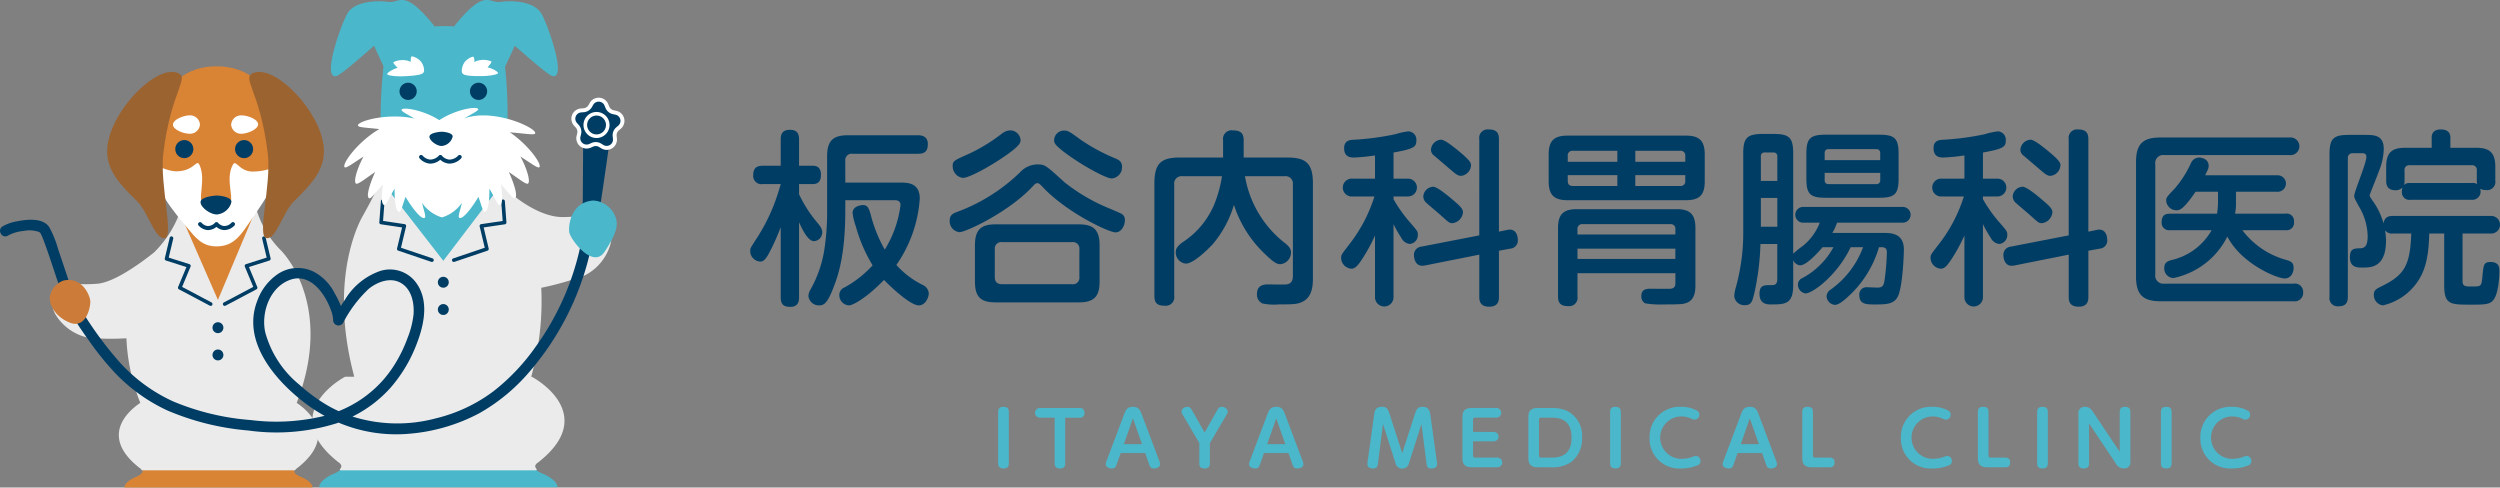 <svg xmlns="http://www.w3.org/2000/svg" xmlns:xlink="http://www.w3.org/1999/xlink" width="360" height="70.205" viewBox="0 0 360 70.205"><rect x="0" y="0" width="360" height="70.205" fill="#808080" stroke="none"/><defs><clipPath id="a"><rect width="360" height="70.205" fill="none"/></clipPath></defs><g transform="translate(0 0)"><g transform="translate(0 0)" clip-path="url(#a)"><path d="M114.82,42.773c0,.458-.053,1.374-1.267,1.374-.889,0-1.373-.3-1.373-1.374V32.667a31.72,31.72,0,0,1-1.753,3.881c-.458.782-.728,1.078-1.213,1.078a1.53,1.53,0,0,1-1.428-1.51c0-.376,0-.4.809-1.644A26.788,26.788,0,0,0,111.37,29c.431-1.186.81-2.507.81-2.534h-2.588a1.181,1.181,0,0,1-1.375-1.24c0-.969.378-1.4,1.375-1.4h2.588v-3.8c0-.619.134-1.373,1.319-1.373.944,0,1.321.431,1.321,1.373v3.8h1.913c.486,0,1.24.08,1.24,1.321,0,1.077-.539,1.32-1.24,1.32H114.82v1.455a18.251,18.251,0,0,0,2.317,3.719c.7.836,1.024,1.213,1.024,1.779a1.269,1.269,0,0,1-1.186,1.266c-.863,0-1.671-1.644-2.156-2.721ZM121.477,30.3c0,6.387-1.024,9.3-1.645,10.915-.915,2.425-1.428,2.722-2.129,2.722a1.522,1.522,0,0,1-1.535-1.321,1.917,1.917,0,0,1,.27-.916,17.02,17.02,0,0,0,2.1-6.333,34.984,34.984,0,0,0,.324-5.066V22.453c0-2.237.863-3.019,2.992-3.019h10.053c.4,0,1.455.027,1.455,1.267,0,.943-.35,1.4-1.4,1.4h-9.432a.929.929,0,0,0-1.051,1.05v3.1h7.869c1.079,0,2.857,0,2.857,2.318a18.963,18.963,0,0,1-3.369,9.541,12.407,12.407,0,0,0,3.746,2.856,1.442,1.442,0,0,1,.915,1.24c0,.619-.511,1.725-1.428,1.725-1.455,0-5.012-3.639-5.012-3.665-2.615,2.7-4.554,3.665-5.012,3.665a1.465,1.465,0,0,1-1.428-1.509,1.161,1.161,0,0,1,.755-1.077,15.673,15.673,0,0,0,4.042-3.181,21.823,21.823,0,0,1-2.426-5.633,8.286,8.286,0,0,1-.457-1.913c0-.97,1.185-1.132,1.481-1.132.7,0,.837.458,1.107,1.294a19.785,19.785,0,0,0,2.047,5.121,16.092,16.092,0,0,0,2.265-6.414c0-.7-.647-.7-.837-.7h-7.114Z" transform="translate(0.244 0.042)" fill="#003d65"/><path d="M148.224,26.981c-3.45,3.61-9.487,6.413-10.376,6.413a1.589,1.589,0,0,1-1.4-1.7c0-.755.484-1,.97-1.186a25.873,25.873,0,0,0,9.135-5.714,3.439,3.439,0,0,1,2.481-1.159c1.132,0,1.213.081,3.935,2.56a26.2,26.2,0,0,0,6.01,3.585c.756.323,2.076.863,2.264,1a.941.941,0,0,1,.431.889c0,.755-.484,1.752-1.347,1.752-.971,0-6.981-2.83-10.431-6.469-.431-.458-.593-.619-.808-.619-.27,0-.378.135-.862.647M144.8,22.156c-2.7,1.913-5.633,3.423-6.443,3.423a1.692,1.692,0,0,1-1.481-1.7c0-.755.162-.809,2.588-1.886a25.178,25.178,0,0,0,4.473-2.776,2.08,2.08,0,0,1,1.24-.485,1.511,1.511,0,0,1,1.482,1.428c0,.485-.513,1.024-1.859,1.995m13.233,18.353c0,2.21-.863,2.992-2.993,2.992H143.076c-2.076,0-2.993-.7-2.993-2.992V35.28c0-2.317.944-3.018,2.993-3.018h11.965c2.076,0,2.993.755,2.993,3.018ZM155.122,35.9a.946.946,0,0,0-1.078-1.078H144.018a.945.945,0,0,0-1.076,1.078v3.935c0,.728.349,1.05,1.076,1.05h10.026a.937.937,0,0,0,1.078-1.05ZM152.939,18.76c.566,0,.862.215,2.263,1.24a26.493,26.493,0,0,0,5.175,2.8c.539.242.89.512.89,1.185a1.622,1.622,0,0,1-1.483,1.672c-.915,0-4.905-2.237-7.168-4.043-.89-.728-1.132-1-1.132-1.455a1.421,1.421,0,0,1,1.455-1.4" transform="translate(0.309 0.042)" fill="#003d65"/><path d="M169.927,25.335a1.064,1.064,0,0,0-1.214,1.187V42.583a1.222,1.222,0,0,1-1.348,1.4c-1.022,0-1.508-.323-1.508-1.4V26.359c0-2.911,1-3.719,3.692-3.719h6.2V20.134a1.229,1.229,0,0,1,1.4-1.4c1.079,0,1.565.378,1.565,1.4V22.64h6.252c2.667,0,3.718.782,3.718,3.719V40.077c0,1.213-.188,2.668-1.455,3.314-.781.4-1.508.4-3.45.4a8.042,8.042,0,0,1-2.37-.134,1.413,1.413,0,0,1-.783-1.348c0-1.1.676-1.4,1.618-1.4.4,0,2.263.053,2.642,0,.674-.081.915-.566.915-1.187v-13.2a1.063,1.063,0,0,0-1.212-1.187H178.9a15.514,15.514,0,0,0,5.85,9.7c.511.431.78.755.78,1.294A1.692,1.692,0,0,1,184.022,38c-.378,0-.809-.026-2.426-1.644a16.789,16.789,0,0,1-4.285-6.9,15.618,15.618,0,0,1-3.046,5.66c-.35.378-2.667,2.8-3.881,2.8a1.612,1.612,0,0,1-1.454-1.645c0-.646.457-1.024.943-1.4a12.047,12.047,0,0,0,4.959-6.443,17.114,17.114,0,0,0,.754-3.1Z" transform="translate(0.375 0.042)" fill="#003d65"/><path d="M200.234,25.686h1.995a1.283,1.283,0,1,1,0,2.56h-1.995v.4a19.968,19.968,0,0,0,2.236,3.181c1.214,1.4,1.267,1.455,1.267,1.94a1.279,1.279,0,0,1-1.159,1.321,1.55,1.55,0,0,1-1.213-.863,16.4,16.4,0,0,1-1.132-1.995V42.691a1.336,1.336,0,1,1-2.669,0V33.88a25,25,0,0,1-2.074,3.718c-.459.647-.81,1.051-1.321,1.051a1.582,1.582,0,0,1-1.483-1.536c0-.485.055-.512,1.241-2.049a21.784,21.784,0,0,0,3.557-6.818h-3.126a1.288,1.288,0,1,1,0-2.56h3.206V22.343a30.026,30.026,0,0,1-2.991.3c-.431,0-1.455,0-1.455-1.347,0-1.105.809-1.186,1.348-1.213a38.688,38.688,0,0,0,6.064-.809,9.854,9.854,0,0,1,1.859-.4,1.2,1.2,0,0,1,1.133,1.294c0,.917-.27,1.214-3.288,1.752Zm16.359,7.385a1.58,1.58,0,0,1,.377-.054c.89,0,1.159.863,1.159,1.482a1.167,1.167,0,0,1-1.1,1.266l-1.618.3v6.657c0,.432-.027,1.4-1.4,1.4-1.294,0-1.428-.809-1.428-1.4V36.628l-7.844,1.564c-1.481.3-1.564-1.267-1.564-1.455a1.186,1.186,0,0,1,1.079-1.267l8.328-1.618V20a1.212,1.212,0,0,1,1.346-1.4c1.134,0,1.482.485,1.482,1.4V33.313Zm-7.924-4.421c1.214,1.024,1.564,1.375,1.564,1.914a1.745,1.745,0,0,1-1.508,1.535c-.432,0-.54-.107-1.645-1.1-.593-.539-1.591-1.348-2.184-1.886a1.293,1.293,0,0,1-.377-.863,1.486,1.486,0,0,1,1.428-1.4c.566,0,2.1,1.266,2.722,1.8m.674-7.168c1.968,1.591,2.049,1.94,2.049,2.291a1.612,1.612,0,0,1-1.428,1.508c-.431,0-.7-.188-1.645-1-.618-.539-1.616-1.375-2.236-1.913a1.03,1.03,0,0,1-.459-.836,1.534,1.534,0,0,1,1.456-1.455c.538,0,1.7.97,2.263,1.4" transform="translate(0.436 0.042)" fill="#003d65"/><path d="M244.98,26.062c0,2.076-.863,2.722-2.722,2.722H225.225c-1.833,0-2.721-.646-2.721-2.722V22.208c0-2.049.835-2.722,2.721-2.722h17.032c1.859,0,2.722.647,2.722,2.722ZM226.654,39.295v3.343a1.212,1.212,0,0,1-1.349,1.4c-1.186,0-1.455-.565-1.455-1.4V32.8c0-2,.783-2.723,2.7-2.723h14.364c1.805,0,2.722.593,2.722,2.723v8.274c0,.511,0,2.076-1.293,2.507-.459.161-.729.215-3.37.215a12.885,12.885,0,0,1-2.588-.162,1.126,1.126,0,0,1-.538-1.051c0-1.05.862-1.05,1.374-1.05.458,0,2.587.027,2.884,0,.513-.081.647-.351.647-.836v-1.4Zm-1.4-16.036h7.141V21.67h-6.415a.66.66,0,0,0-.726.754Zm0,1.914v.809c0,.538.242.754.726.754h6.415V25.173Zm1.4,8.543h14.095v-.728a.662.662,0,0,0-.728-.755H227.409a.67.67,0,0,0-.755.755Zm14.095,2.048H226.654v1.482h14.095Zm1.428-12.505v-.835a.67.67,0,0,0-.755-.754h-6.442v1.589Zm0,1.914h-7.2v1.563h6.442a.659.659,0,0,0,.755-.754Z" transform="translate(0.504 0.044)" fill="#003d65"/><path d="M265.935,35.549c-1.887,3.989-5.444,6.657-6.5,6.657a1.277,1.277,0,0,1-1.1-1.267,1.024,1.024,0,0,1,.646-.943,10.928,10.928,0,0,0,4.474-4.447h-1.564c-.161.189-2.183,2.615-3.233,2.615a1.179,1.179,0,0,1-1-.756V41.02c0,2.722-1.158,2.776-3.153,2.776-.566,0-1.7,0-1.7-1.536,0-1.24.675-1.24,1.482-1.24.674,0,1.077,0,1.077-.916V35.091h-2.425a36.75,36.75,0,0,1-.862,7.007c-.3,1.268-.431,1.806-1.4,1.806a1.439,1.439,0,0,1-1.508-1.347,5.7,5.7,0,0,1,.242-1.267,29.433,29.433,0,0,0,1.052-8.22V22.046c0-2.209.538-2.8,2.8-2.8h1.618c2.264,0,2.775.593,2.775,2.8V36.492a11.659,11.659,0,0,1,1.293-1.05,7.9,7.9,0,0,0,2.535-3.423H259.2a1.137,1.137,0,1,1,0-2.264h14.148a1.135,1.135,0,1,1,0,2.264h-9.378a7.853,7.853,0,0,1-.674,1.482h7.6c1.321,0,2.7.35,2.7,2.4,0,.592-.162,5.31-.863,6.738-.54,1.1-1.617,1.159-3.234,1.159-1.321,0-2.318,0-2.318-1.348a1.022,1.022,0,0,1,1.078-1.132c.108,0,1.321.053,1.509.053.809,0,.916-.323,1.051-1.1a34.917,34.917,0,0,0,.324-3.908c0-.378-.027-.809-.756-.809h-.376a15.506,15.506,0,0,1-3.774,6.469c-.674.674-1.86,1.833-2.561,1.833a1.3,1.3,0,0,1-1.213-1.241,1.258,1.258,0,0,1,.647-1,13.026,13.026,0,0,0,4.608-6.065ZM253,26.008h2.37v-3.5a.525.525,0,0,0-.591-.593h-1.187a.517.517,0,0,0-.592.593Zm2.37,2.453H253v4.15h2.371Zm17.465-2.8c0,2.237-.539,2.775-2.8,2.775h-7.707c-2.236,0-2.776-.538-2.776-2.775V22.128c0-2.21.513-2.775,2.776-2.775h7.707c2.265,0,2.8.538,2.8,2.775Zm-10.646-2.641h8v-.971c0-.4-.187-.619-.593-.619h-6.817c-.431,0-.593.215-.593.619Zm0,1.832v1.024c0,.35.134.593.593.593H269.6a.528.528,0,0,0,.593-.593V24.85Z" transform="translate(0.564 0.043)" fill="#003d65"/><path d="M284.919,25.686h1.994a1.283,1.283,0,1,1,0,2.56h-1.994v.4a19.963,19.963,0,0,0,2.236,3.181c1.214,1.4,1.267,1.455,1.267,1.94a1.279,1.279,0,0,1-1.159,1.321,1.55,1.55,0,0,1-1.213-.863,16.4,16.4,0,0,1-1.132-1.995V42.691a1.336,1.336,0,1,1-2.669,0V33.88a25,25,0,0,1-2.074,3.718c-.459.647-.81,1.051-1.321,1.051a1.582,1.582,0,0,1-1.483-1.536c0-.485.055-.512,1.241-2.049a21.784,21.784,0,0,0,3.557-6.818h-3.126a1.288,1.288,0,1,1,0-2.56h3.206V22.343a30.026,30.026,0,0,1-2.991.3c-.431,0-1.455,0-1.455-1.347,0-1.105.809-1.186,1.348-1.213a38.689,38.689,0,0,0,6.064-.809,9.853,9.853,0,0,1,1.859-.4,1.2,1.2,0,0,1,1.133,1.294c0,.917-.27,1.214-3.288,1.752Zm16.359,7.385a1.58,1.58,0,0,1,.377-.054c.89,0,1.159.863,1.159,1.482a1.167,1.167,0,0,1-1.1,1.266l-1.618.3v6.657c0,.432-.027,1.4-1.4,1.4-1.294,0-1.428-.809-1.428-1.4V36.628l-7.844,1.564c-1.481.3-1.564-1.267-1.564-1.455a1.186,1.186,0,0,1,1.079-1.267l8.328-1.618V20a1.212,1.212,0,0,1,1.346-1.4c1.134,0,1.482.485,1.482,1.4V33.313Zm-7.924-4.421c1.214,1.024,1.564,1.375,1.564,1.914a1.745,1.745,0,0,1-1.508,1.535c-.432,0-.54-.107-1.645-1.1-.593-.539-1.591-1.348-2.184-1.886a1.293,1.293,0,0,1-.377-.863,1.486,1.486,0,0,1,1.428-1.4c.566,0,2.1,1.266,2.722,1.8m.674-7.168c1.968,1.591,2.049,1.94,2.049,2.291a1.612,1.612,0,0,1-1.428,1.508c-.431,0-.7-.188-1.645-1-.618-.539-1.616-1.375-2.236-1.913a1.03,1.03,0,0,1-.459-.836,1.534,1.534,0,0,1,1.456-1.455c.538,0,1.7.97,2.263,1.4" transform="translate(0.628 0.042)" fill="#003d65"/><path d="M329.019,19.754a1.273,1.273,0,1,1,0,2.534H310.961a1.151,1.151,0,0,0-1.294,1.32V39.483a1.163,1.163,0,0,0,1.294,1.32h18.6a1.194,1.194,0,0,1,1.4,1.24,1.214,1.214,0,0,1-1.4,1.294H310.45c-2.453,0-3.557-.835-3.557-3.531V23.285c0-2.722,1.1-3.531,3.557-3.531Zm-.62,10.97a1.057,1.057,0,0,1,1.239,1.159A1.073,1.073,0,0,1,328.4,33.1h-6.2a11.845,11.845,0,0,0,6.415,4.312c.511.161.97.324.97,1.105,0,.539-.27,1.536-1.294,1.536-1.1,0-6.226-2.1-8.248-6.038a11.2,11.2,0,0,1-7.789,5.983,1.38,1.38,0,0,1-1.294-1.481c0-.755.513-.97,1-1.105a8.9,8.9,0,0,0,5.822-4.312h-5.957a1.07,1.07,0,0,1-1.239-1.186c0-1.132.728-1.186,1.239-1.186h6.739a14.5,14.5,0,0,0,.134-1.51V27.57h-3.234c-1.779,2.615-2.318,2.668-2.776,2.668a1.487,1.487,0,0,1-1.454-1.374c0-.458.053-.512,1.319-1.859a15.284,15.284,0,0,0,2.211-3.477,1.337,1.337,0,0,1,1.187-.889c.376,0,1.4.188,1.4,1.186,0,.351-.054.458-.511,1.374h10.374a1.188,1.188,0,1,1,0,2.371h-5.927v1.618a7.442,7.442,0,0,1-.134,1.536Z" transform="translate(0.695 0.044)" fill="#003d65"/><path d="M343.853,33.583a1.239,1.239,0,0,1-1.158-.458,11.224,11.224,0,0,1,.136,1.455c0,3.909-2.185,3.909-3.37,3.909-.784,0-1.833,0-1.833-1.51,0-1.213.619-1.239,1.373-1.267.676,0,1.187-.188,1.187-1.752a8.636,8.636,0,0,0-1.267-4.285c-.591-1.1-.673-1.213-.673-1.509,0-.619,1.751-4.69,1.751-5.606,0-.538-.4-.538-.618-.538h-1.294a.67.67,0,0,0-.755.754V42.692c0,.943-.379,1.374-1.375,1.374a1.179,1.179,0,0,1-1.267-1.374V22.183c0-2.291.566-2.8,2.8-2.8h2.157c1.509,0,2.857,0,2.857,2.049a8.853,8.853,0,0,1-.648,3.045c-.188.566-1.374,3.45-1.374,3.585,0,.188.054.27.458.863a10.2,10.2,0,0,1,1.535,3.206c.135-1.024.863-1.077,1.374-1.077h14.016a1.271,1.271,0,1,1,0,2.533h-4.016v6.791c0,.836.377.836,1.348.836,1.32,0,1.374,0,1.508-1.4.162-1.725.189-2.129,1.187-2.129,1.266,0,1.266.889,1.266,1.32,0,.512-.08,3.207-.889,4.177-.512.646-1.347.646-3.208.646-2.964,0-3.854,0-3.854-2.8V33.583h-2.156c-.08,2.965-.4,5.417-2.074,7.466a8.222,8.222,0,0,1-4.609,2.884,1.5,1.5,0,0,1-1.293-1.536c0-.674.4-.862,1.049-1.186,3.262-1.59,4.177-2.884,4.34-7.627Zm2.508-4.851a1.082,1.082,0,0,1-1.24-1.213,1.389,1.389,0,0,1,.08-.566,1.3,1.3,0,0,1-1,.4c-1.266,0-1.348-.862-1.348-1.4V23.962c0-2.076.863-2.722,2.722-2.722h3.828V19.785c0-.243,0-1.187,1.321-1.187.97,0,1.374.459,1.374,1.187V21.24h3.746c1.833,0,2.722.646,2.722,2.722v1.995a1.179,1.179,0,0,1-1.267,1.374,1.862,1.862,0,0,1-.917-.189,1.192,1.192,0,0,1-1.211,1.591Zm8.814-2.425a1.2,1.2,0,0,1,.78.162,2.494,2.494,0,0,1-.053-.512V24.5a.662.662,0,0,0-.727-.754h-8.949a.662.662,0,0,0-.728.754v1.456a2.41,2.41,0,0,1-.08.673c.16-.188.3-.323.943-.323Z" transform="translate(0.758 0.042)" fill="#003d65"/><path d="M143.408,59.166c0-.492.258-.717.76-.717.417,0,.781.138.781.717v7.446c0,.481-.258.717-.76.717-.418,0-.781-.128-.781-.717Z" transform="translate(0.325 0.132)" fill="#4ab7ca"/><path d="M153.054,66.621c0,.171,0,.706-.749.706-.493,0-.771-.192-.771-.706V60.01H149.48a.7.7,0,1,1,0-1.391h5.628a.633.633,0,0,1,.717.7.619.619,0,0,1-.717.7h-2.054Z" transform="translate(0.337 0.132)" fill="#4ab7ca"/><path d="M161.016,65.113l-.514,1.466c-.181.524-.268.749-.771.749-.3,0-.867-.15-.867-.62a1.913,1.913,0,0,1,.172-.61l2.482-6.59c.2-.523.395-1.058,1.273-1.058.856,0,1.058.556,1.251,1.058l2.483,6.59a1.683,1.683,0,0,1,.171.61c0,.47-.546.62-.878.62-.491,0-.577-.236-.759-.749l-.513-1.466Zm3.07-1.294-1.306-3.7-1.3,3.7Z" transform="translate(0.36 0.132)" fill="#4ab7ca"/><path d="M174.85,59.016c.2-.364.342-.566.7-.566.417,0,.855.288.855.662,0,.192-.052.289-.235.6l-2.332,3.968v2.943c0,.267-.064.706-.75.706-.5,0-.77-.2-.77-.706V63.68l-2.321-3.968a1.211,1.211,0,0,1-.247-.589c0-.406.472-.673.857-.673.352,0,.47.181.7.566l1.775,3.134Z" transform="translate(0.384 0.132)" fill="#4ab7ca"/><path d="M181.606,65.113l-.513,1.466c-.181.524-.268.749-.77.749-.3,0-.867-.15-.867-.62a1.9,1.9,0,0,1,.17-.61l2.482-6.59c.2-.523.4-1.058,1.274-1.058.855,0,1.059.556,1.252,1.058l2.481,6.59a1.683,1.683,0,0,1,.171.61c0,.47-.544.62-.876.62-.493,0-.578-.236-.76-.749l-.514-1.466Zm3.07-1.294-1.3-3.7-1.306,3.7Z" transform="translate(0.406 0.132)" fill="#4ab7ca"/><path d="M203.274,59.562c.213-.652.353-1.113,1.123-1.113.974,0,1.069.749,1.125,1.113l.93,6.7a2.854,2.854,0,0,1,.042.45c0,.588-.662.62-.823.62-.609,0-.653-.342-.717-.856l-.707-5.552-1.787,5.606a1,1,0,0,1-1.967,0l-1.786-5.606L198,66.483c-.064.5-.108.845-.718.845-.127,0-.823-.021-.823-.62,0-.117.031-.375.042-.45l.93-6.7c.055-.417.15-1.113,1.115-1.113.78,0,.919.449,1.133,1.113l1.8,5.574Z" transform="translate(0.445 0.132)" fill="#4ab7ca"/><path d="M214.608,62.064a.68.68,0,1,1,0,1.359h-2.964V65.4c0,.289.1.364.353.364h3.071a.7.7,0,1,1,0,1.391h-3.616c-1.337,0-1.337-.91-1.337-1.37v-5.8c0-.493,0-1.37,1.337-1.37h3.465a.7.7,0,1,1,0,1.391H212c-.267,0-.353.085-.353.364v1.69Z" transform="translate(0.476 0.132)" fill="#4ab7ca"/><path d="M222.829,58.62a5.8,5.8,0,0,1,2.129.321,3.977,3.977,0,0,1,2.365,3.947,4.28,4.28,0,0,1-1.617,3.552,4.915,4.915,0,0,1-2.931.717h-1.85c-1.337,0-1.337-.909-1.337-1.369v-5.8c0-.493,0-1.369,1.337-1.369Zm-1.357,1.39c-.268,0-.354.1-.354.364V65.4c0,.29.1.365.354.365h1.176c1.113,0,3.156,0,3.156-2.879s-2.076-2.877-3.124-2.877Z" transform="translate(0.497 0.132)" fill="#4ab7ca"/><path d="M231.334,59.166c0-.492.258-.717.76-.717.417,0,.781.138.781.717v7.446c0,.481-.258.717-.76.717-.418,0-.781-.128-.781-.717Z" transform="translate(0.524 0.132)" fill="#4ab7ca"/><path d="M237,62.9a4.329,4.329,0,0,1,4.546-4.45,4.6,4.6,0,0,1,2.268.545.6.6,0,0,1,.353.556.708.708,0,0,1-.652.75.951.951,0,0,1-.4-.1,3.405,3.405,0,0,0-1.529-.364,3.048,3.048,0,1,0-.011,6.1,4.891,4.891,0,0,0,1.466-.225,2.078,2.078,0,0,1,.641-.181.674.674,0,0,1,.652.727.609.609,0,0,1-.429.62,6.027,6.027,0,0,1-2.373.45A4.278,4.278,0,0,1,237,62.9" transform="translate(0.536 0.132)" fill="#4ab7ca"/><path d="M249.648,65.113l-.514,1.466c-.181.524-.268.749-.771.749-.3,0-.867-.15-.867-.62a1.913,1.913,0,0,1,.172-.61l2.482-6.59c.2-.523.395-1.058,1.273-1.058.856,0,1.058.556,1.251,1.058l2.483,6.59a1.683,1.683,0,0,1,.171.61c0,.47-.546.62-.878.62-.491,0-.577-.236-.759-.749l-.513-1.466Zm3.07-1.294-1.306-3.7-1.3,3.7Z" transform="translate(0.56 0.132)" fill="#4ab7ca"/><path d="M260.281,67.157c-1.337,0-1.337-.909-1.337-1.369V59.166c0-.481.257-.717.759-.717.589,0,.771.289.771.717V65.4c0,.278.086.364.354.364h2.043c.353,0,.717.117.717.685a.627.627,0,0,1-.717.706Z" transform="translate(0.586 0.132)" fill="#4ab7ca"/><path d="M273.109,62.9a4.33,4.33,0,0,1,4.546-4.45,4.592,4.592,0,0,1,2.268.545.6.6,0,0,1,.354.556.708.708,0,0,1-.653.75.946.946,0,0,1-.395-.1,3.4,3.4,0,0,0-1.529-.364,3.048,3.048,0,1,0-.01,6.1,4.875,4.875,0,0,0,1.464-.225,2.092,2.092,0,0,1,.641-.181.675.675,0,0,1,.653.727.61.61,0,0,1-.428.62,6.036,6.036,0,0,1-2.375.45,4.278,4.278,0,0,1-4.536-4.429" transform="translate(0.618 0.132)" fill="#4ab7ca"/><path d="M285.509,67.157c-1.336,0-1.336-.909-1.336-1.369V59.166c0-.481.256-.717.76-.717.588,0,.77.289.77.717V65.4c0,.278.085.364.353.364H288.1c.354,0,.717.117.717.685a.627.627,0,0,1-.717.706Z" transform="translate(0.643 0.132)" fill="#4ab7ca"/><path d="M292.686,59.166c0-.492.258-.717.76-.717.417,0,.781.138.781.717v7.446c0,.481-.258.717-.76.717-.418,0-.781-.128-.781-.717Z" transform="translate(0.662 0.132)" fill="#4ab7ca"/><path d="M304.566,59.166c0-.192.011-.717.749-.717.427,0,.781.138.781.717V66.3a.874.874,0,0,1-.951,1.027,1.316,1.316,0,0,1-1.178-.771l-3.819-5.712v5.776c0,.181-.011.707-.76.707-.417,0-.77-.139-.77-.707V59.486a.888.888,0,0,1,.951-1.037c.631,0,.888.353,1.178.781l3.819,5.7Z" transform="translate(0.676 0.132)" fill="#4ab7ca"/><path d="M310.471,59.166c0-.492.258-.717.76-.717.417,0,.781.138.781.717v7.446c0,.481-.258.717-.76.717-.418,0-.781-.128-.781-.717Z" transform="translate(0.703 0.132)" fill="#4ab7ca"/><path d="M316.135,62.9a4.33,4.33,0,0,1,4.546-4.45,4.592,4.592,0,0,1,2.268.545.6.6,0,0,1,.354.556.708.708,0,0,1-.653.75.946.946,0,0,1-.395-.1,3.4,3.4,0,0,0-1.529-.364,3.048,3.048,0,1,0-.01,6.1,4.881,4.881,0,0,0,1.464-.225,2.092,2.092,0,0,1,.641-.181.675.675,0,0,1,.653.727.61.61,0,0,1-.428.62,6.036,6.036,0,0,1-2.375.45,4.278,4.278,0,0,1-4.536-4.429" transform="translate(0.716 0.132)" fill="#4ab7ca"/><path d="M43.489,68.686c-1.986-.765-.785-1.436-.785-1.436,5.889-4.586,1.462-8.182-.156-9.244,5.639-14.491-2.232-21.944-2.232-21.944a13.9,13.9,0,0,1-4.09-9.725H26.66a13.9,13.9,0,0,1-4.089,9.725s-.107.1-.287.3c-2.017,1.608-5.745,4.319-8.219,4.559-3.535.342-5.234-.777-6.231,1.758s2.5,5.44,4.934,5.769a36.669,36.669,0,0,0,5.542.065,27.82,27.82,0,0,0,2.029,9.49c-1.619,1.061-6.047,4.658-.156,9.244,0,0,1.152.672-.785,1.436,0,0-1.493.651-1.493,1.459H44.982c0-.808-1.493-1.459-1.493-1.459" transform="translate(0.017 0.059)" fill="#d98335"/><path d="M87.255,32.554c-1.659-2.181-2.808-1.208-6.347-1.208-2.974,0-6.069-2.214-7.594-3.479-3.384-6.677-3.673-9.578-3.673-9.578H57.651s-.38,3.808-5.359,12.743c0,0-5.285,8.321-1.212,23.3h-1.45s-9.8,5.162-.871,12.116c0,0,1.458.851-1,1.82,0,0-1.891.826-1.891,1.849h34.3c0-1.023-1.891-1.849-1.891-1.849-2.517-.969-.994-1.82-.994-1.82,8.932-6.955-.871-12.116-.871-12.116h-.207A40.086,40.086,0,0,0,77.688,41.3a43.082,43.082,0,0,0,6.368-1.809c2.27-.985,4.858-4.755,3.2-6.936" transform="translate(0.102 0.041)" fill="#4ab7ca"/><path d="M88.272,19.052c.133-2.01-.346-3.678-2.282-3.807s-2.632,1.462-2.765,3.472a4.571,4.571,0,0,0,.557,2.6c-.029,3.244-.031,8.125-.084,8.927-.062.939,2.172,1.028,2.414.043.184-.755.93-6.075,1.331-8.833a4.608,4.608,0,0,0,.829-2.4" transform="translate(0.188 0.034)" fill="#003d65"/><path d="M87.131,15.063l.146.355a1.2,1.2,0,0,0,.854.712l.376.08a1.193,1.193,0,0,1,.525,2.076l-.292.25a1.2,1.2,0,0,0-.413,1.032l.04.382a1.194,1.194,0,0,1-1.812,1.141l-.328-.2a1.194,1.194,0,0,0-1.109-.073l-.351.155A1.194,1.194,0,0,1,83.123,19.6l.089-.373a1.194,1.194,0,0,0-.273-1.077l-.257-.286a1.194,1.194,0,0,1,.8-1.988l.383-.03a1.2,1.2,0,0,0,.94-.592l.192-.332a1.194,1.194,0,0,1,2.137.141" transform="translate(0.186 0.032)" fill="#003d65"/><path d="M87.18,21.553a1.483,1.483,0,0,1-.774-.219l-.328-.2a.907.907,0,0,0-.843-.055l-.351.155a1.479,1.479,0,0,1-2.039-1.7l.089-.373a.907.907,0,0,0-.207-.82l-.257-.286a1.48,1.48,0,0,1,.985-2.464l.383-.03a.909.909,0,0,0,.716-.451l.192-.332a1.479,1.479,0,0,1,2.648.175l.146.355a.912.912,0,0,0,.65.541l.375.08a1.479,1.479,0,0,1,.65,2.572l-.292.25a.908.908,0,0,0-.314.785l.039.382a1.483,1.483,0,0,1-1.471,1.635M85.6,20.427a1.472,1.472,0,0,1,.773.218l.328.2a.909.909,0,0,0,1.379-.87l-.039-.382a1.475,1.475,0,0,1,.511-1.278l.292-.25a.908.908,0,0,0-.4-1.58l-.376-.08a1.48,1.48,0,0,1-1.057-.881l-.147-.355a.908.908,0,0,0-1.626-.109l-.192.333a1.48,1.48,0,0,1-1.166.734l-.382.03a.909.909,0,0,0-.605,1.513l.257.287a1.482,1.482,0,0,1,.338,1.334l-.09.373a.91.91,0,0,0,1.253,1.044L85,20.555a1.475,1.475,0,0,1,.6-.127" transform="translate(0.186 0.031)" fill="#fff"/><path d="M87.149,18.7a1.617,1.617,0,1,1-.7-2.176,1.617,1.617,0,0,1,.7,2.176" transform="translate(0.19 0.037)" fill="#003d65"/><path d="M85.708,19.838a1.875,1.875,0,1,1,.577-.091,1.865,1.865,0,0,1-.577.091m.006-3.234a1.358,1.358,0,1,0,.618.149,1.363,1.363,0,0,0-.618-.149" transform="translate(0.19 0.036)" fill="#fff"/><path d="M42.708,57.946c5.532-14.343-2.223-21.913-2.3-21.988a13.866,13.866,0,0,1-3.42-5.629.13.13,0,0,0-.245-.01l-5.378,12.8L25.992,30.84a.131.131,0,0,0-.12-.078h0a.13.13,0,0,0-.119.082,15.506,15.506,0,0,1-3.269,5.114s-.109.1-.278.295c-2,1.591-5.709,4.294-8.15,4.53a20.191,20.191,0,0,1-2.655.053c-1.839-.055-2.947-.087-3.684,1.787a3.077,3.077,0,0,0,.346,2.738,7.235,7.235,0,0,0,4.693,3.209,35.74,35.74,0,0,0,5.431.072,28.2,28.2,0,0,0,2,9.3c-.967.649-3,2.273-3.09,4.483-.067,1.653.946,3.305,3.027,4.924a.713.713,0,0,1,.237.241.129.129,0,0,0,.115.07H42.4a.13.13,0,0,0,.113-.067.8.8,0,0,1,.267-.254c2.066-1.609,3.08-3.261,3.013-4.914-.089-2.21-2.123-3.834-3.089-4.483" transform="translate(0.017 0.068)" fill="#ebebeb"/><path d="M32.1,47.083a.785.785,0,1,1-.785-.785.785.785,0,0,1,.785.785" transform="translate(0.069 0.104)" fill="#003d65"/><path d="M32.1,51a.785.785,0,1,1-.785-.785A.785.785,0,0,1,32.1,51" transform="translate(0.069 0.113)" fill="#003d65"/><path d="M30.284,43.971a.269.269,0,0,1-.122-.03l-4.448-2.356a.262.262,0,0,1-.12-.332l1.2-2.876-2.945-.935a.263.263,0,0,1-.175-.311l.71-2.968a.261.261,0,1,1,.508.122l-.652,2.731,2.985.947a.262.262,0,0,1,.162.351l-1.217,2.92,4.238,2.244a.262.262,0,0,1-.122.493" transform="translate(0.054 0.077)" fill="#003d65"/><path d="M32.284,43.971a.262.262,0,0,1-.122-.493L36.4,41.233l-1.217-2.92a.262.262,0,0,1,.162-.351l2.985-.947-.652-2.731a.261.261,0,1,1,.508-.122l.71,2.968a.263.263,0,0,1-.175.311l-2.944.935,1.2,2.876a.261.261,0,0,1-.119.332l-4.449,2.356a.269.269,0,0,1-.122.03" transform="translate(0.072 0.077)" fill="#003d65"/><path d="M87.36,32.457c-1.253-1.648-2.249-1.558-4.052-1.391-.678.062-1.445.132-2.4.132-2.9,0-5.929-2.142-7.49-3.432-.279-.55-.547-1.1-.8-1.632a.128.128,0,0,0-.1-.073.12.12,0,0,0-.118.05L63.735,37.493,54.9,26.111a.122.122,0,0,0-.117-.049.129.129,0,0,0-.1.073c-.723,1.52-1.563,3.141-2.493,4.81-.053.083-5.238,8.477-1.277,23.244H49.63a.131.131,0,0,0-.061.015c-.177.093-4.361,2.335-4.678,5.911-.191,2.157,1.083,4.319,3.8,6.434a.8.8,0,0,1,.361.466.54.54,0,0,1-.175.438.129.129,0,0,0-.024.141.132.132,0,0,0,.12.078H77.049a.131.131,0,0,0,.1-.22.52.52,0,0,1-.173-.428c.043-.278.381-.472.4-.484,2.705-2.107,3.979-4.268,3.789-6.425-.318-3.576-4.5-5.818-4.679-5.911a.131.131,0,0,0-.061-.015h-.031a40.376,40.376,0,0,0,1.444-12.806,42.978,42.978,0,0,0,6.277-1.79A7.284,7.284,0,0,0,87.774,35.2a3.1,3.1,0,0,0-.414-2.745" transform="translate(0.102 0.059)" fill="#ebebeb"/><path d="M64.48,40.555a.785.785,0,1,1-.785-.785.785.785,0,0,1,.785.785" transform="translate(0.142 0.09)" fill="#003d65"/><path d="M64.48,44.472a.785.785,0,1,1-.785-.785.785.785,0,0,1,.785.785" transform="translate(0.142 0.099)" fill="#003d65"/><path d="M62.074,37.656a.247.247,0,0,1-.084-.014l-4.768-1.615a.261.261,0,0,1-.17-.309l.725-3.032-3.056-.453a.262.262,0,0,1-.223-.279l.226-3.042a.262.262,0,1,1,.522.039l-.207,2.8,3.1.459a.264.264,0,0,1,.216.321l-.736,3.077,4.542,1.537a.262.262,0,0,1-.084.51" transform="translate(0.123 0.065)" fill="#003d65"/><path d="M65.2,37.656a.262.262,0,0,1-.084-.51l4.542-1.537-.736-3.077a.264.264,0,0,1,.216-.321l3.1-.459-.208-2.8a.262.262,0,1,1,.522-.039l.227,3.042a.262.262,0,0,1-.223.279l-3.057.454.725,3.031a.261.261,0,0,1-.17.309l-4.768,1.615a.247.247,0,0,1-.084.014" transform="translate(0.147 0.065)" fill="#003d65"/><path d="M83.79,34.321a38.555,38.555,0,0,1-6.7,15.6,29.8,29.8,0,0,1-6.012,6.335,22.594,22.594,0,0,1-8.291,3.909,21.463,21.463,0,0,1-12.026-.252A17.976,17.976,0,0,0,56.29,55.7a20.786,20.786,0,0,0,3.746-6.334c1.11-2.906,1.824-6.494-.4-9.08A4.683,4.683,0,0,0,54.8,38.932a9.546,9.546,0,0,0-5.1,4.118c-.213.31-.415.627-.614.946a12.925,12.925,0,0,0-.886-1.824,7.116,7.116,0,0,0-2.877-3.036,5.157,5.157,0,0,0-5.252.213,7.841,7.841,0,0,0-3.03,3.916C34.767,49.147,39.695,54.8,44.091,58.1a22.21,22.21,0,0,0,2.652,1.708,29.224,29.224,0,0,1-10.629.609,35.922,35.922,0,0,1-11.17-2.68A23.623,23.623,0,0,1,17.332,52.2a51.98,51.98,0,0,1-6.218-8.652,4.407,4.407,0,0,1-.255-.487l0-.008-.013-.034c-.017-.042-.035-.084-.051-.126-.056-.143-.111-.288-.165-.432-.232-.622-.445-1.251-.658-1.88-.526-1.556-1.032-3.118-1.57-4.671a15.325,15.325,0,0,0-1.29-3.241c-.9-1.411-3.171-1.149-4.567-.891a6.367,6.367,0,0,0-2.177.751c-.841.516-.07,1.846.775,1.326a5.7,5.7,0,0,1,2.232-.663,4.115,4.115,0,0,1,2.275.152c.041.023.136.122.141.113.029.045.057.092.081.139.041.083.083.165.122.25.066.144.1.224.115.266.255.621.479,1.255.7,1.888.554,1.586,1.07,3.183,1.608,4.774a21.222,21.222,0,0,0,1.261,3.362,50.5,50.5,0,0,0,3.14,4.854A41.565,41.565,0,0,0,16.166,53.2a24.807,24.807,0,0,0,7.892,5.817,37.576,37.576,0,0,0,11.72,2.906,29.069,29.069,0,0,0,12.768-1.062c.069-.024.135-.054.2-.079a21.242,21.242,0,0,0,10.109,1.611A26.037,26.037,0,0,0,69.03,59.431a26.767,26.767,0,0,0,7.211-5.967,40.133,40.133,0,0,0,8.607-16.7q.244-1.009.423-2.031c.169-.967-1.311-1.382-1.481-.409M43.076,55.3A14.7,14.7,0,0,1,38.2,47.8c-.631-2.818.622-6.459,3.5-7.548,2.944-1.114,5.085,1.929,5.945,4.313a4.279,4.279,0,0,1,.325,1.481.774.774,0,0,0,1.431.387,18.238,18.238,0,0,1,3.692-4.908c1.3-1.046,3.226-1.76,4.759-.776,1.442.925,1.814,2.862,1.7,4.45a13.114,13.114,0,0,1-.9,3.49,19.388,19.388,0,0,1-1.293,2.825,17.769,17.769,0,0,1-2,2.922,16.791,16.791,0,0,1-6.589,4.7c-.537-.248-1.069-.516-1.591-.818a25.067,25.067,0,0,1-4.1-3.016" transform="translate(0 0.071)" fill="#003d65"/><path d="M39.452,23.794c-.222.352-1.47,1.423-2.408,2.689-2.01,2.714-2.9,6.763-5.929,6.763-2.442,0-3.732-3.486-5.279-6.247-.691-1.234-2.591-2.76-3.113-3.646-1.914-3.241-.442-13.827,8.392-13.827,9.292,0,10.3,11.165,8.338,14.268" transform="translate(0.05 0.021)" fill="#d98335"/><path d="M36.361,24.651c3.051,0,4.7-1.825,4.014-.432-1.09,2.216-.662,2.3-5.024,8.508-1.073,1.527-2.1,2.7-4.238,2.7s-3.074-1.364-4.261-2.752c-3.861-4.515-4.148-5.956-5.062-8.612-.395-1.15,1.807.591,3.623.555,2.5-.05,2.834-1.778,3.231-.981,1.424,2.859-1.574,6.722,2.469,6.722s.769-3.865,2.39-6.722c.442-.779.88,1.017,2.857,1.017" transform="translate(0.049 0.053)" fill="#fff"/><path d="M28.813,29.041c0-.755,2-.944,2.348-.944s2.1.163,2.1.915a2.364,2.364,0,0,1-2.1,1.809c-.958,0-2.348-1.03-2.348-1.78" transform="translate(0.065 0.063)" fill="#003d65"/><path d="M25.374,10.417c-3.2-.948-9.689,5.805-9.972,11.03-.163,3.022,1.9,5.165,4.283,7.483,1.6,1.549,2.583,5.551,3.989,5.339s-.72-7.692-.2-12.124c1.106-9.371,4.073-11.083,1.9-11.727" transform="translate(0.035 0.023)" fill="#9b6330"/><path d="M27.785,21.427a1.3,1.3,0,1,1-1.3-1.3,1.3,1.3,0,0,1,1.3,1.3" transform="translate(0.057 0.045)" fill="#003d65"/><path d="M36.374,21.427a1.3,1.3,0,1,1-1.3-1.3,1.3,1.3,0,0,1,1.3,1.3" transform="translate(0.076 0.045)" fill="#003d65"/><path d="M24.853,17.915c-.005-.73,1.532-1.331,2.366-1.337a1.425,1.425,0,0,1,1.519,1.31,1.425,1.425,0,0,1-1.5,1.331c-.834.006-2.379-.574-2.384-1.3" transform="translate(0.056 0.037)" fill="#fff"/><path d="M36.586,10.417c3.2-.948,9.689,5.805,9.972,11.03.163,3.022-1.9,5.165-4.283,7.483-1.6,1.549-2.583,5.551-3.989,5.339s.72-7.692.2-12.124c-1.106-9.371-4.073-11.083-1.9-11.727" transform="translate(0.081 0.023)" fill="#9b6330"/><path d="M37.091,17.848c-.016-.729-1.57-1.287-2.4-1.269a1.423,1.423,0,0,0-1.481,1.352,1.424,1.424,0,0,0,1.537,1.288c.835-.018,2.363-.642,2.347-1.371" transform="translate(0.075 0.037)" fill="#fff"/><path d="M33.694,32a.294.294,0,0,0-.414-.009,1.453,1.453,0,0,1-1.066.486,1.35,1.35,0,0,1-.853-.43.289.289,0,0,0-.03-.047.292.292,0,0,0-.182-.085l-.015,0c-.013,0-.025,0-.037,0a.286.286,0,0,0-.173.059.358.358,0,0,0-.031.037,1.431,1.431,0,0,1-1.042.465,1.384,1.384,0,0,1-.88-.46.293.293,0,0,0-.454.37,1.973,1.973,0,0,0,1.292.674c.034,0,.069,0,.1,0A1.916,1.916,0,0,0,31.1,32.6a1.86,1.86,0,0,0,1.075.46c.034,0,.068,0,.1,0a2.046,2.046,0,0,0,1.411-.65A.293.293,0,0,0,33.694,32" transform="translate(0.064 0.072)" fill="#003d65"/><path d="M9.12,40.307a3.043,3.043,0,0,0-1.961,2.356c-.107.867.526,2.765,2.894,3.71s3.048-2.405,2.92-3.24-1.206-3.4-3.852-2.826" transform="translate(0.016 0.091)" fill="#cd7b38"/><path d="M85.264,28.809a3.645,3.645,0,0,1,3.045,2.052c.414.961.826,1.937-1.444,5.343-1.694,2.54-4.95-1.851-5.082-2.854s.247-4.318,3.482-4.54" transform="translate(0.185 0.065)" fill="#4ab7ca"/><path d="M77.9,2.049C76.979.286,73.978,0,71.942.274,70.242.5,69.781-1.744,65.4,3.646a.227.227,0,0,0-.046.157,26.036,26.036,0,0,0-2.947,0,.221.221,0,0,0-.046-.154C57.975-1.744,57.514.5,55.814.274,53.778,0,50.776.286,49.853,2.049c-.975,1.864-3.554,9.164-1.6,8.927.582-.071,3.261-2.442,5.5-4.382l1.362,2.944a71.153,71.153,0,0,0-.389,9.633h18.2a63.5,63.5,0,0,0-.307-9.543l1.405-3.034c2.233,1.94,4.912,4.311,5.494,4.382,1.949.237-.629-7.063-1.6-8.927" transform="translate(0.108 0)" fill="#4ab7ca"/><path d="M73.316,19.023c1.964.132,3.519.447,3.636.157.3-.746-5.727-3.561-9.917-2.259-.1.032-.2.07-.3.105,1.142-.688,2.068-1.13,2.016-1.344-.116-.474-3.273.026-5.6,1.586-2.308-1.48-5.331-1.949-5.445-1.484-.05.2.8.619,1.873,1.259-3.737-.868-8.269.345-8.143,1.008.053.28,1.37.3,3.076.5-3.109,1.8-5.468,5.1-4.991,5.5.216.185,1.263-.625,2.719-1.544-.91,1.656-1.5,3.636-1.08,3.9.255.158,1.307-.69,2.754-1.681-.786,1.711-1.373,3.624-.848,3.791.285.09.869-.853,1.978-1.984-.244,1.528-.27,2.92.187,2.958.3.025.654-1.017,1.478-2.358-.019,1.719.186,3.375.687,3.331.267-.024.435-.907.892-2.15.989,1.671,2.323,3.359,2.771,3,.2-.159-.107-.933-.4-2.134a5.414,5.414,0,0,0,2.87,2.095,5.433,5.433,0,0,0,2.882-2.108c-.292,1.208-.6,1.987-.4,2.147.448.355,1.782-1.333,2.771-3,.456,1.243.624,2.126.891,2.15.5.044.707-1.612.688-3.331.824,1.341,1.182,2.383,1.477,2.358.458-.038.432-1.429.187-2.958,1.111,1.132,1.694,2.075,1.978,1.984.526-.166-.061-2.08-.848-3.791,1.448.991,2.5,1.839,2.755,1.681.422-.262-.171-2.242-1.081-3.9,1.457.919,2.5,1.73,2.72,1.544.437-.374-1.512-3.178-4.239-5.029" transform="translate(0.112 0.035)" fill="#fff"/><path d="M59.878,13.126a1.238,1.238,0,1,1-1.239-1.239,1.239,1.239,0,0,1,1.239,1.239" transform="translate(0.13 0.027)" fill="#003d65"/><path d="M67.521,13.126a1.238,1.238,0,1,0,1.239-1.239,1.239,1.239,0,0,0-1.239,1.239" transform="translate(0.153 0.027)" fill="#003d65"/><path d="M61.7,19.639c0-.567,1.5-.711,1.766-.711s1.581.123,1.581.689a1.777,1.777,0,0,1-1.581,1.361c-.721,0-1.766-.775-1.766-1.339" transform="translate(0.14 0.043)" fill="#003d65"/><path d="M60.587,8.981c-.4-.608-1.326-.963-1.468-.857a1.245,1.245,0,0,0-.075.759c-.048-.02-.092-.041-.144-.059a3.037,3.037,0,0,0-2.381.113c-.028.105.228.452.618.808-.809.23-1.521.738-1.508.906.015.212,1.292.362,2.324.314.955-.043,2.674-.123,2.895-.537l0,0c.169-.166.132-.836-.263-1.444" transform="translate(0.126 0.018)" fill="#fff"/><path d="M66.642,9.1c.359-.629,1.25-1.032,1.4-.935a1.268,1.268,0,0,1,.106.754c.048-.022.089-.046.139-.067a2.91,2.91,0,0,1,2.331-.015c.033.1-.2.463-.567.84.8.185,1.52.653,1.516.822-.005.213-1.246.431-2.257.439-.935.008-2.618.021-2.853-.379l0,0c-.173-.156-.168-.826.191-1.455" transform="translate(0.15 0.018)" fill="#fff"/><path d="M66.266,22.355a.294.294,0,0,0-.414-.009,1.75,1.75,0,0,1-1.29.584,1.645,1.645,0,0,1-1.033-.522.294.294,0,0,0-.033-.053.3.3,0,0,0-.192-.087H63.3c-.013,0-.025,0-.037,0a.29.29,0,0,0-.175.06.219.219,0,0,0-.034.041,1.738,1.738,0,0,1-1.26.559,1.674,1.674,0,0,1-1.066-.557.292.292,0,1,0-.454.369,2.254,2.254,0,0,0,1.478.772q.059,0,.117,0a2.217,2.217,0,0,0,1.391-.558,2.145,2.145,0,0,0,1.263.555c.038,0,.077,0,.116,0a2.348,2.348,0,0,0,1.62-.748.293.293,0,0,0,.009-.414" transform="translate(0.136 0.05)" fill="#003d65"/></g></g></svg>
